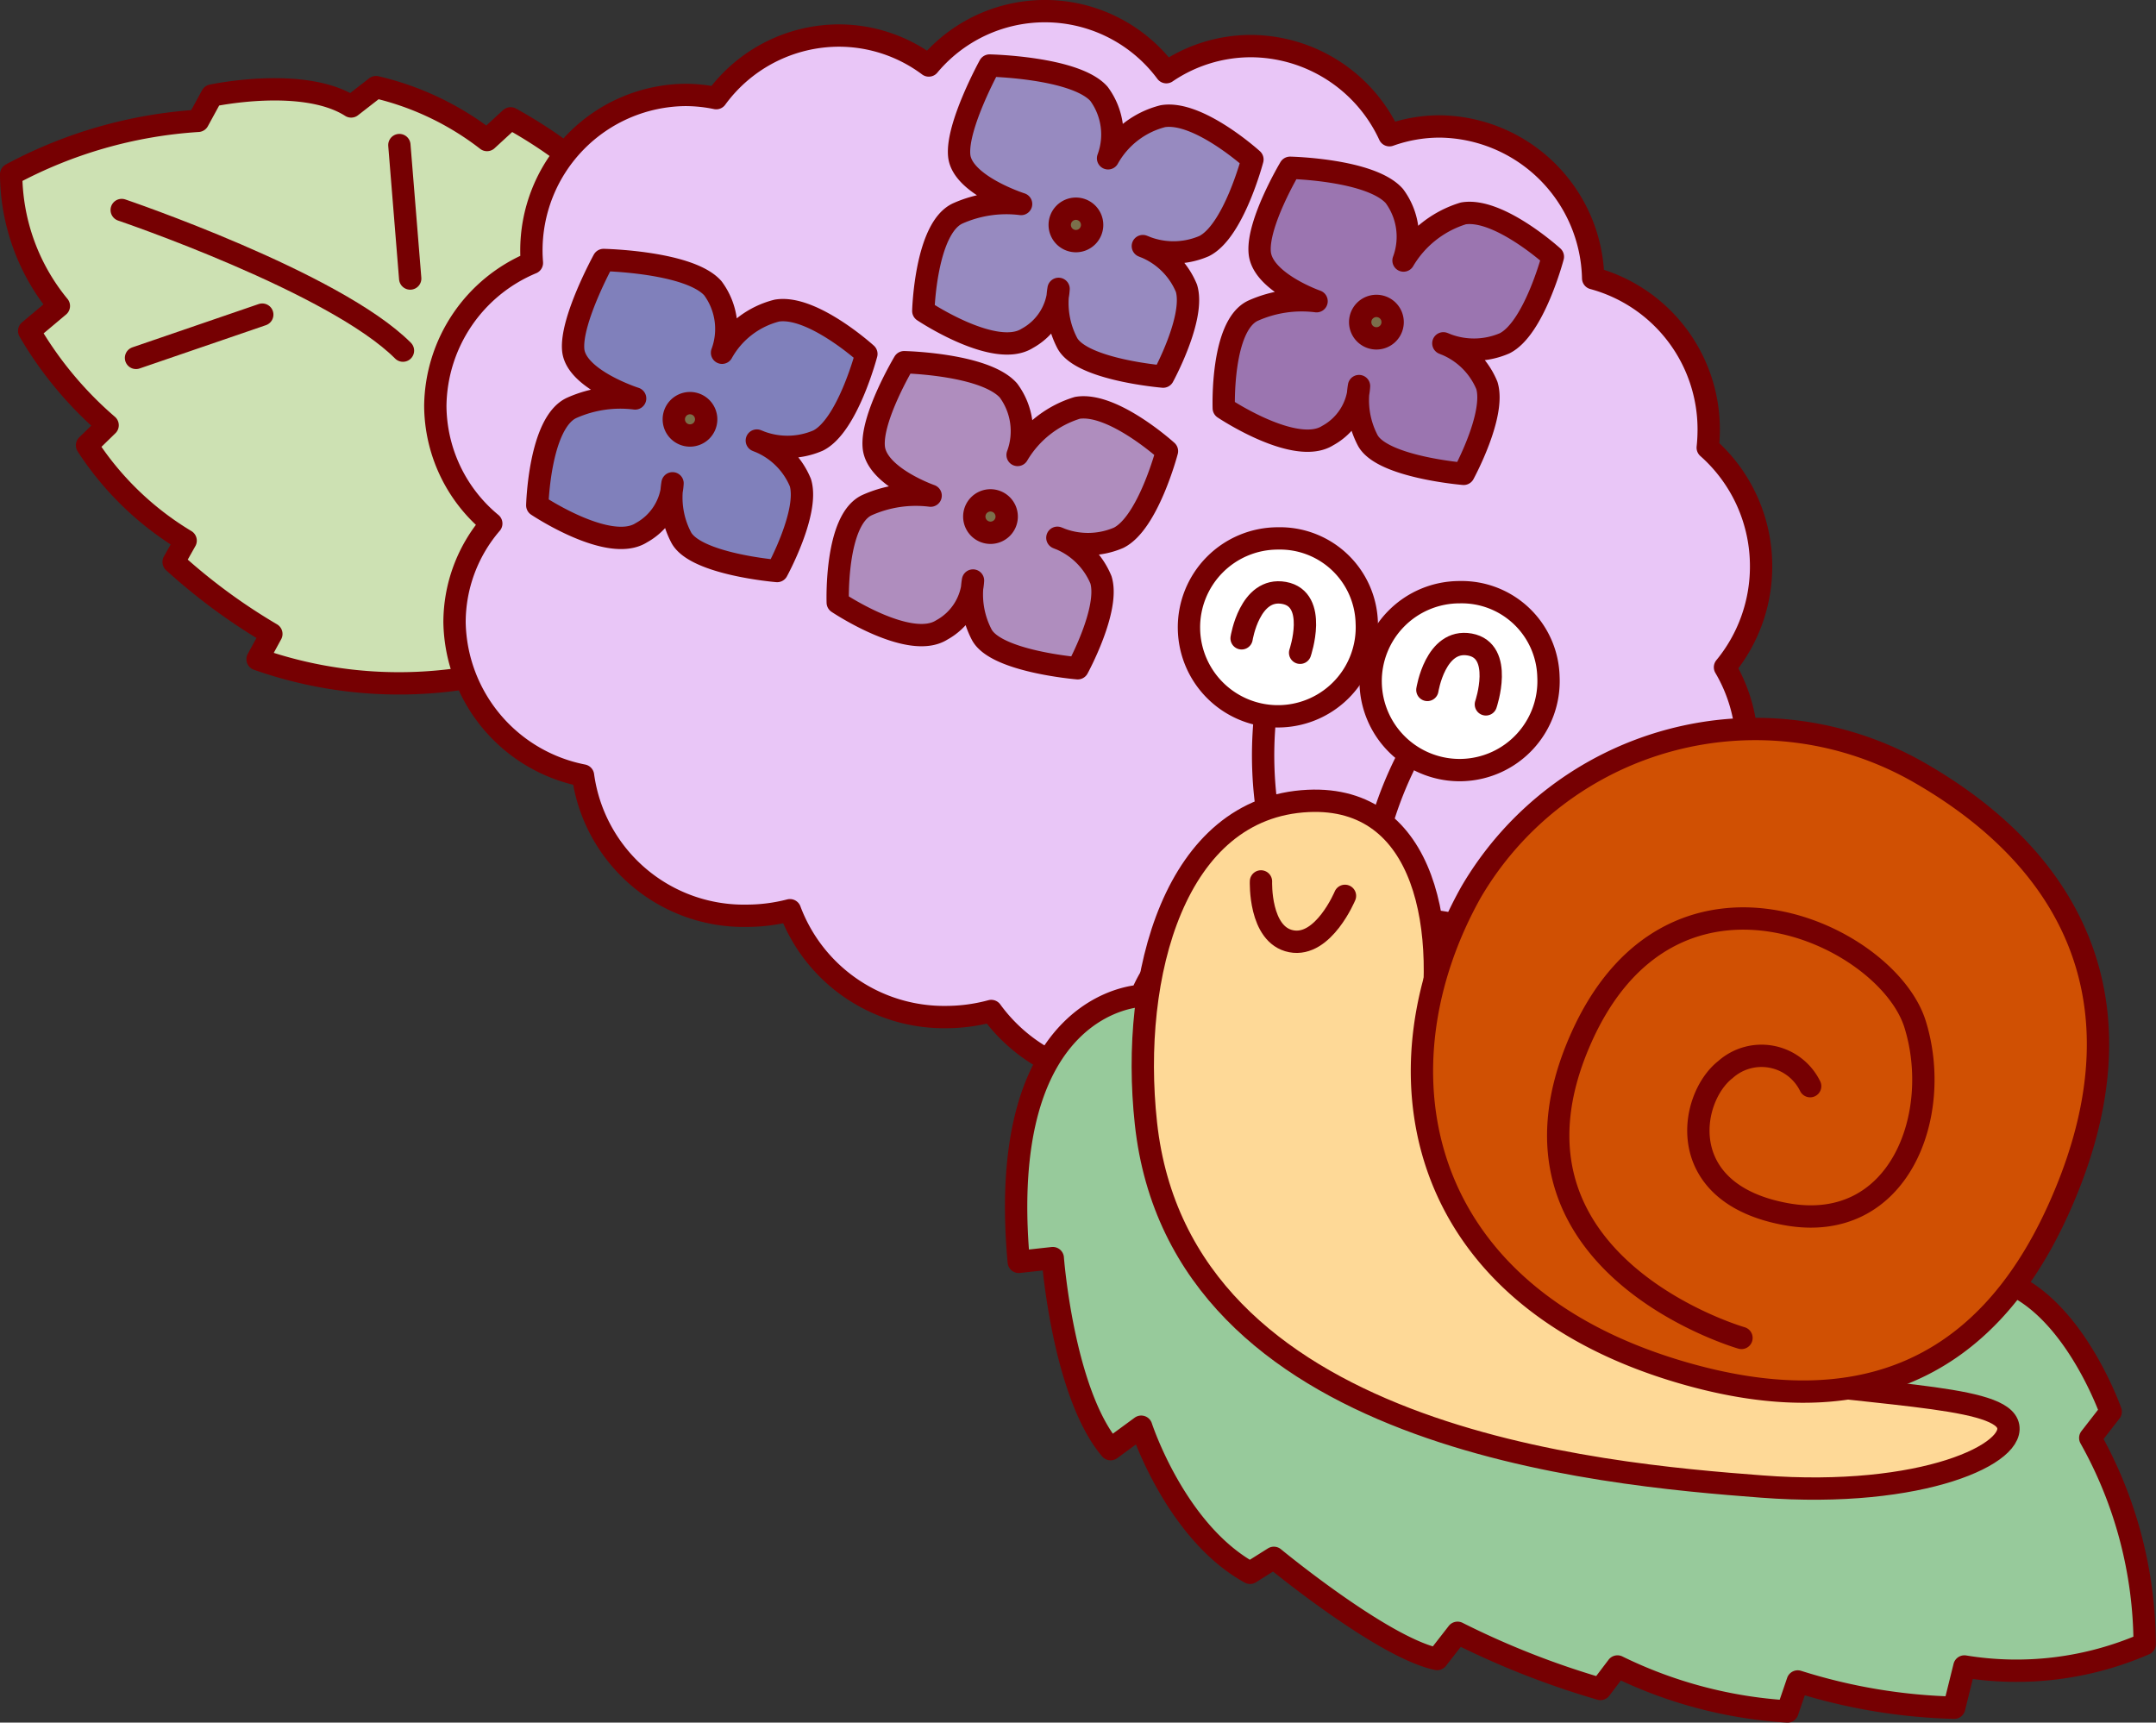 <?xml version="1.0" encoding="UTF-8"?> <svg xmlns="http://www.w3.org/2000/svg" width="96.584" height="77.173" viewBox="0 0 96.584 77.173"><rect x="0" y="0" width="96.584" height="77.173" fill="#333333" stroke="none"/><g transform="translate(-468.248 -121.879)"><path d="M479.787,151.412l.617-1.133a26.368,26.368,0,0,1-4.378-3.225l.538-.955a13.622,13.622,0,0,1-4.418-4.269l.923-.9a16.612,16.612,0,0,1-3.514-4.225l1.33-1.118a9.37,9.37,0,0,1-2.137-5.9,20.41,20.41,0,0,1,8.373-2.394l.619-1.133s4.091-.881,6.238.488l1.114-.866a12.9,12.9,0,0,1,4.973,2.37l1.057-.971s2.968,1.591,3.938,3.062l1.361-.734s6.837,4.167,4.742,11.03c-1.228,4.025-5.182,6.818-5.182,6.818s-2.183,3.717-5.413,4.611A19.093,19.093,0,0,1,479.787,151.412Z" fill="#cde1b3" stroke="#760002" stroke-linecap="round" stroke-linejoin="round" stroke-miterlimit="10" stroke-width="1"></path><path d="M547.141,147.261a7.084,7.084,0,0,0-2.39-5.327,7.646,7.646,0,0,0,.043-.776,7.011,7.011,0,0,0-5.176-6.814,6.954,6.954,0,0,0-6.874-6.8,6.7,6.7,0,0,0-2.252.393,6.868,6.868,0,0,0-6.2-3.993,6.74,6.74,0,0,0-3.795,1.169,6.776,6.776,0,0,0-10.642-.3,6.736,6.736,0,0,0-4.032-1.342,6.82,6.82,0,0,0-5.49,2.805,6.81,6.81,0,0,0-1.394-.144,6.965,6.965,0,0,0-6.885,7.042c0,.163.012.322.022.483a7.029,7.029,0,0,0-4.327,6.4,6.885,6.885,0,0,0,2.507,5.276,6.8,6.8,0,0,0-1.646,4.426,7.124,7.124,0,0,0,5.756,6.862,7.271,7.271,0,0,0,7.35,6.284,7.729,7.729,0,0,0,1.92-.248,7.371,7.371,0,0,0,7,4.786,7.739,7.739,0,0,0,2.018-.272,7.5,7.5,0,0,0,6.119,3.089,7.68,7.68,0,0,0,3.11-.659,7.569,7.569,0,0,0,4.873,1.755,7.483,7.483,0,0,0,6.208-3.222,6.7,6.7,0,0,0,2.282.4,6.948,6.948,0,0,0,6.863-6.583,7.037,7.037,0,0,0,4.4-6.564,7.123,7.123,0,0,0-.985-3.615A7.1,7.1,0,0,0,547.141,147.261Z" fill="#e9c6f7" stroke="#760002" stroke-linecap="round" stroke-linejoin="round" stroke-miterlimit="10" stroke-width="1"></path><path d="M513.886,178.41l1.524-.168s.456,6.042,2.591,8.559l1.371-1.006s1.524,4.7,4.876,6.545l1.066-.67s4.877,4.026,7.315,4.532l.914-1.174a37.716,37.716,0,0,0,6.4,2.516l.764-1.007a20.074,20.074,0,0,0,7.616,2.015l.459-1.344a25.318,25.318,0,0,0,7.009,1.176l.458-1.847a14.407,14.407,0,0,0,8.075-1.005,19.01,19.01,0,0,0-2.437-9.233l.915-1.178s-1.525-4.361-4.418-5.7l.3-1.511a16.8,16.8,0,0,0-5.791-3.526l.458-1.511s-3.657-2.014-5.942-2.183v-1.677a17.508,17.508,0,0,0-5.79-1.176l-.307-1.846s-4.418-1.343-6.248-.839l-.151-1.512s-4.571-1.343-7.162-.167l-.151-1.679s-6.4.168-8.229,4.7C519.372,166.49,512.819,166.66,513.886,178.41Z" fill="#97ca9b" stroke="#760002" stroke-linecap="round" stroke-linejoin="round" stroke-miterlimit="10" stroke-width="1"></path><path d="M496.7,139.729s-2.641-.845-2.772-2.165,1.359-4.038,1.359-4.038,3.841.079,4.895,1.266a3.063,3.063,0,0,1,.412,2.89,3.908,3.908,0,0,1,2.454-1.888c1.583-.264,4.012,1.941,4.012,1.941s-.843,3.22-2.164,3.881a3.472,3.472,0,0,1-2.744,0,3.4,3.4,0,0,1,1.952,1.886c.4,1.32-1.043,3.959-1.043,3.959s-3.63-.3-4.29-1.49a3.856,3.856,0,0,1-.395-2.44,2.7,2.7,0,0,1-1.4,2.216c-1.451.923-4.659-1.228-4.659-1.228s.093-3.71,1.546-4.369A5.346,5.346,0,0,1,496.7,139.729Z" fill="#8080bb" stroke="#760002" stroke-linecap="round" stroke-linejoin="round" stroke-miterlimit="10" stroke-width="1"></path><path d="M499.883,140.665a.725.725,0,1,1-.726-.726A.725.725,0,0,1,499.883,140.665Z" fill="#7b6f4b" stroke="#760002" stroke-linecap="round" stroke-linejoin="round" stroke-width="1"></path><path d="M509.938,144.083s-2.414-.844-2.546-2.164,1.359-3.814,1.359-3.814,3.617.079,4.673,1.267a3.061,3.061,0,0,1,.41,2.889,4.707,4.707,0,0,1,2.678-2.111c1.586-.264,4.013,1.94,4.013,1.94s-.844,3.221-2.165,3.881a3.468,3.468,0,0,1-2.744,0,3.4,3.4,0,0,1,1.953,1.887c.4,1.319-1.042,3.959-1.042,3.959s-3.633-.3-4.291-1.49a3.88,3.88,0,0,1-.4-2.441,2.7,2.7,0,0,1-1.4,2.215c-1.452.924-4.659-1.227-4.659-1.227s-.132-3.71,1.32-4.369A5.358,5.358,0,0,1,509.938,144.083Z" fill="#af8dbe" stroke="#760002" stroke-linecap="round" stroke-linejoin="round" stroke-miterlimit="10" stroke-width="1"></path><path d="M513.346,145.02a.726.726,0,1,1-.728-.725A.728.728,0,0,1,513.346,145.02Z" fill="#7b6f4b" stroke="#760002" stroke-linecap="round" stroke-linejoin="round" stroke-width="1"></path><path d="M513.991,131.018s-2.639-.845-2.772-2.165,1.36-4.038,1.36-4.038,3.84.079,4.9,1.267a3.064,3.064,0,0,1,.408,2.889,3.908,3.908,0,0,1,2.455-1.887c1.583-.264,4.012,1.94,4.012,1.94s-.844,3.221-2.165,3.88a3.463,3.463,0,0,1-2.744,0,3.4,3.4,0,0,1,1.953,1.888c.4,1.32-1.044,3.959-1.044,3.959s-3.629-.3-4.289-1.491a3.872,3.872,0,0,1-.395-2.44,2.7,2.7,0,0,1-1.4,2.215c-1.452.924-4.66-1.226-4.66-1.226s.1-3.71,1.545-4.37A5.348,5.348,0,0,1,513.991,131.018Z" fill="#978ac0" stroke="#760002" stroke-linecap="round" stroke-linejoin="round" stroke-miterlimit="10" stroke-width="1"></path><path d="M517.173,131.954a.726.726,0,1,1-.727-.725A.726.726,0,0,1,517.173,131.954Z" fill="#7b6f4b" stroke="#760002" stroke-linecap="round" stroke-linejoin="round" stroke-width="1"></path><path d="M527.227,135.373s-2.415-.845-2.545-2.165,1.358-3.813,1.358-3.813,3.617.078,4.672,1.266a3.062,3.062,0,0,1,.411,2.89,4.71,4.71,0,0,1,2.68-2.112c1.583-.264,4.01,1.941,4.01,1.941s-.844,3.22-2.164,3.88a3.462,3.462,0,0,1-2.742,0,3.4,3.4,0,0,1,1.95,1.888c.4,1.319-1.041,3.959-1.041,3.959s-3.632-.3-4.292-1.491a3.875,3.875,0,0,1-.395-2.441,2.7,2.7,0,0,1-1.4,2.216c-1.453.924-4.659-1.227-4.659-1.227s-.133-3.71,1.321-4.37A5.336,5.336,0,0,1,527.227,135.373Z" fill="#9b75b0" stroke="#760002" stroke-linecap="round" stroke-linejoin="round" stroke-miterlimit="10" stroke-width="1"></path><path d="M530.635,136.31a.727.727,0,1,1-.726-.726A.726.726,0,0,1,530.635,136.31Z" fill="#7b6f4b" stroke="#760002" stroke-linecap="round" stroke-linejoin="round" stroke-width="1"></path><path d="M525.278,159.6a17.14,17.14,0,0,1,.182-8.476" fill="none" stroke="#760002" stroke-linecap="round" stroke-miterlimit="10" stroke-width="1"></path><path d="M529.758,160.32a16.969,16.969,0,0,1,3.63-7.624" fill="none" stroke="#760002" stroke-linecap="round" stroke-miterlimit="10" stroke-width="1"></path><path d="M529.476,149.791A3.985,3.985,0,1,1,525.494,146,3.89,3.89,0,0,1,529.476,149.791Z" fill="#fff" stroke="#760002" stroke-linecap="round" stroke-linejoin="round" stroke-miterlimit="10" stroke-width="1"></path><path d="M537.615,152.2a3.985,3.985,0,1,1-3.979-3.791A3.888,3.888,0,0,1,537.615,152.2Z" fill="#fff" stroke="#760002" stroke-linecap="round" stroke-linejoin="round" stroke-miterlimit="10" stroke-width="1"></path><path d="M523.869,150.476s.362-2.312,1.9-2.035.721,2.682.721,2.682" fill="none" stroke="#760002" stroke-linecap="round" stroke-linejoin="round" stroke-miterlimit="10" stroke-width="1"></path><path d="M532.191,152.788s.36-2.312,1.9-2.035.721,2.682.721,2.682" fill="none" stroke="#760002" stroke-linecap="round" stroke-linejoin="round" stroke-miterlimit="10" stroke-width="1"></path><path d="M526.854,157.76c5.269-.244,6.384,5.753,5.3,11.3s5.428,13.128,12.662,14.237,12.818,1.067,13.361,2.364-3.775,3.367-11.009,2.814-26.049-2.13-27.585-16.273C518.858,165.545,520.885,158.037,526.854,157.76Z" fill="#fed997" stroke="#760002" stroke-linecap="round" stroke-linejoin="round" stroke-miterlimit="10" stroke-width="1"></path><path d="M543.368,183.3c-11.95-3.607-13.567-13.682-9.224-21.448a14.761,14.761,0,0,1,20.078-5.364c7.416,4.254,10.17,10.994,6.189,19.684C557.078,183.449,551.328,185.7,543.368,183.3Z" fill="#d05003" stroke="#760002" stroke-linecap="round" stroke-linejoin="round" stroke-miterlimit="10" stroke-width="1"></path><path d="M546.262,181.818s-11.577-3.327-7.235-13.313c4.04-9.3,13.746-4.808,15.013-.74s-.722,9.433-5.787,8.507-4.335-5.2-2.714-6.472a2.427,2.427,0,0,1,3.8.739" fill="none" stroke="#760002" stroke-linecap="round" stroke-linejoin="round" stroke-miterlimit="10" stroke-width="1"></path><path d="M524.737,161.366s-.089,2.4,1.356,2.681,2.407-2.034,2.407-2.034" fill="none" stroke="#760002" stroke-linecap="round" stroke-linejoin="round" stroke-miterlimit="10" stroke-width="1"></path><path d="M473.7,131.287s9.535,3.232,12.6,6.3" fill="none" stroke="#760002" stroke-linecap="round" stroke-miterlimit="10" stroke-width="1"></path><line y1="1.939" x2="5.656" transform="translate(474.341 135.974)" fill="none" stroke="#760002" stroke-linecap="round" stroke-miterlimit="10" stroke-width="1"></line><line x2="0.485" y2="5.979" transform="translate(486.139 128.378)" fill="none" stroke="#760002" stroke-linecap="round" stroke-miterlimit="10" stroke-width="1"></line></g></svg> 